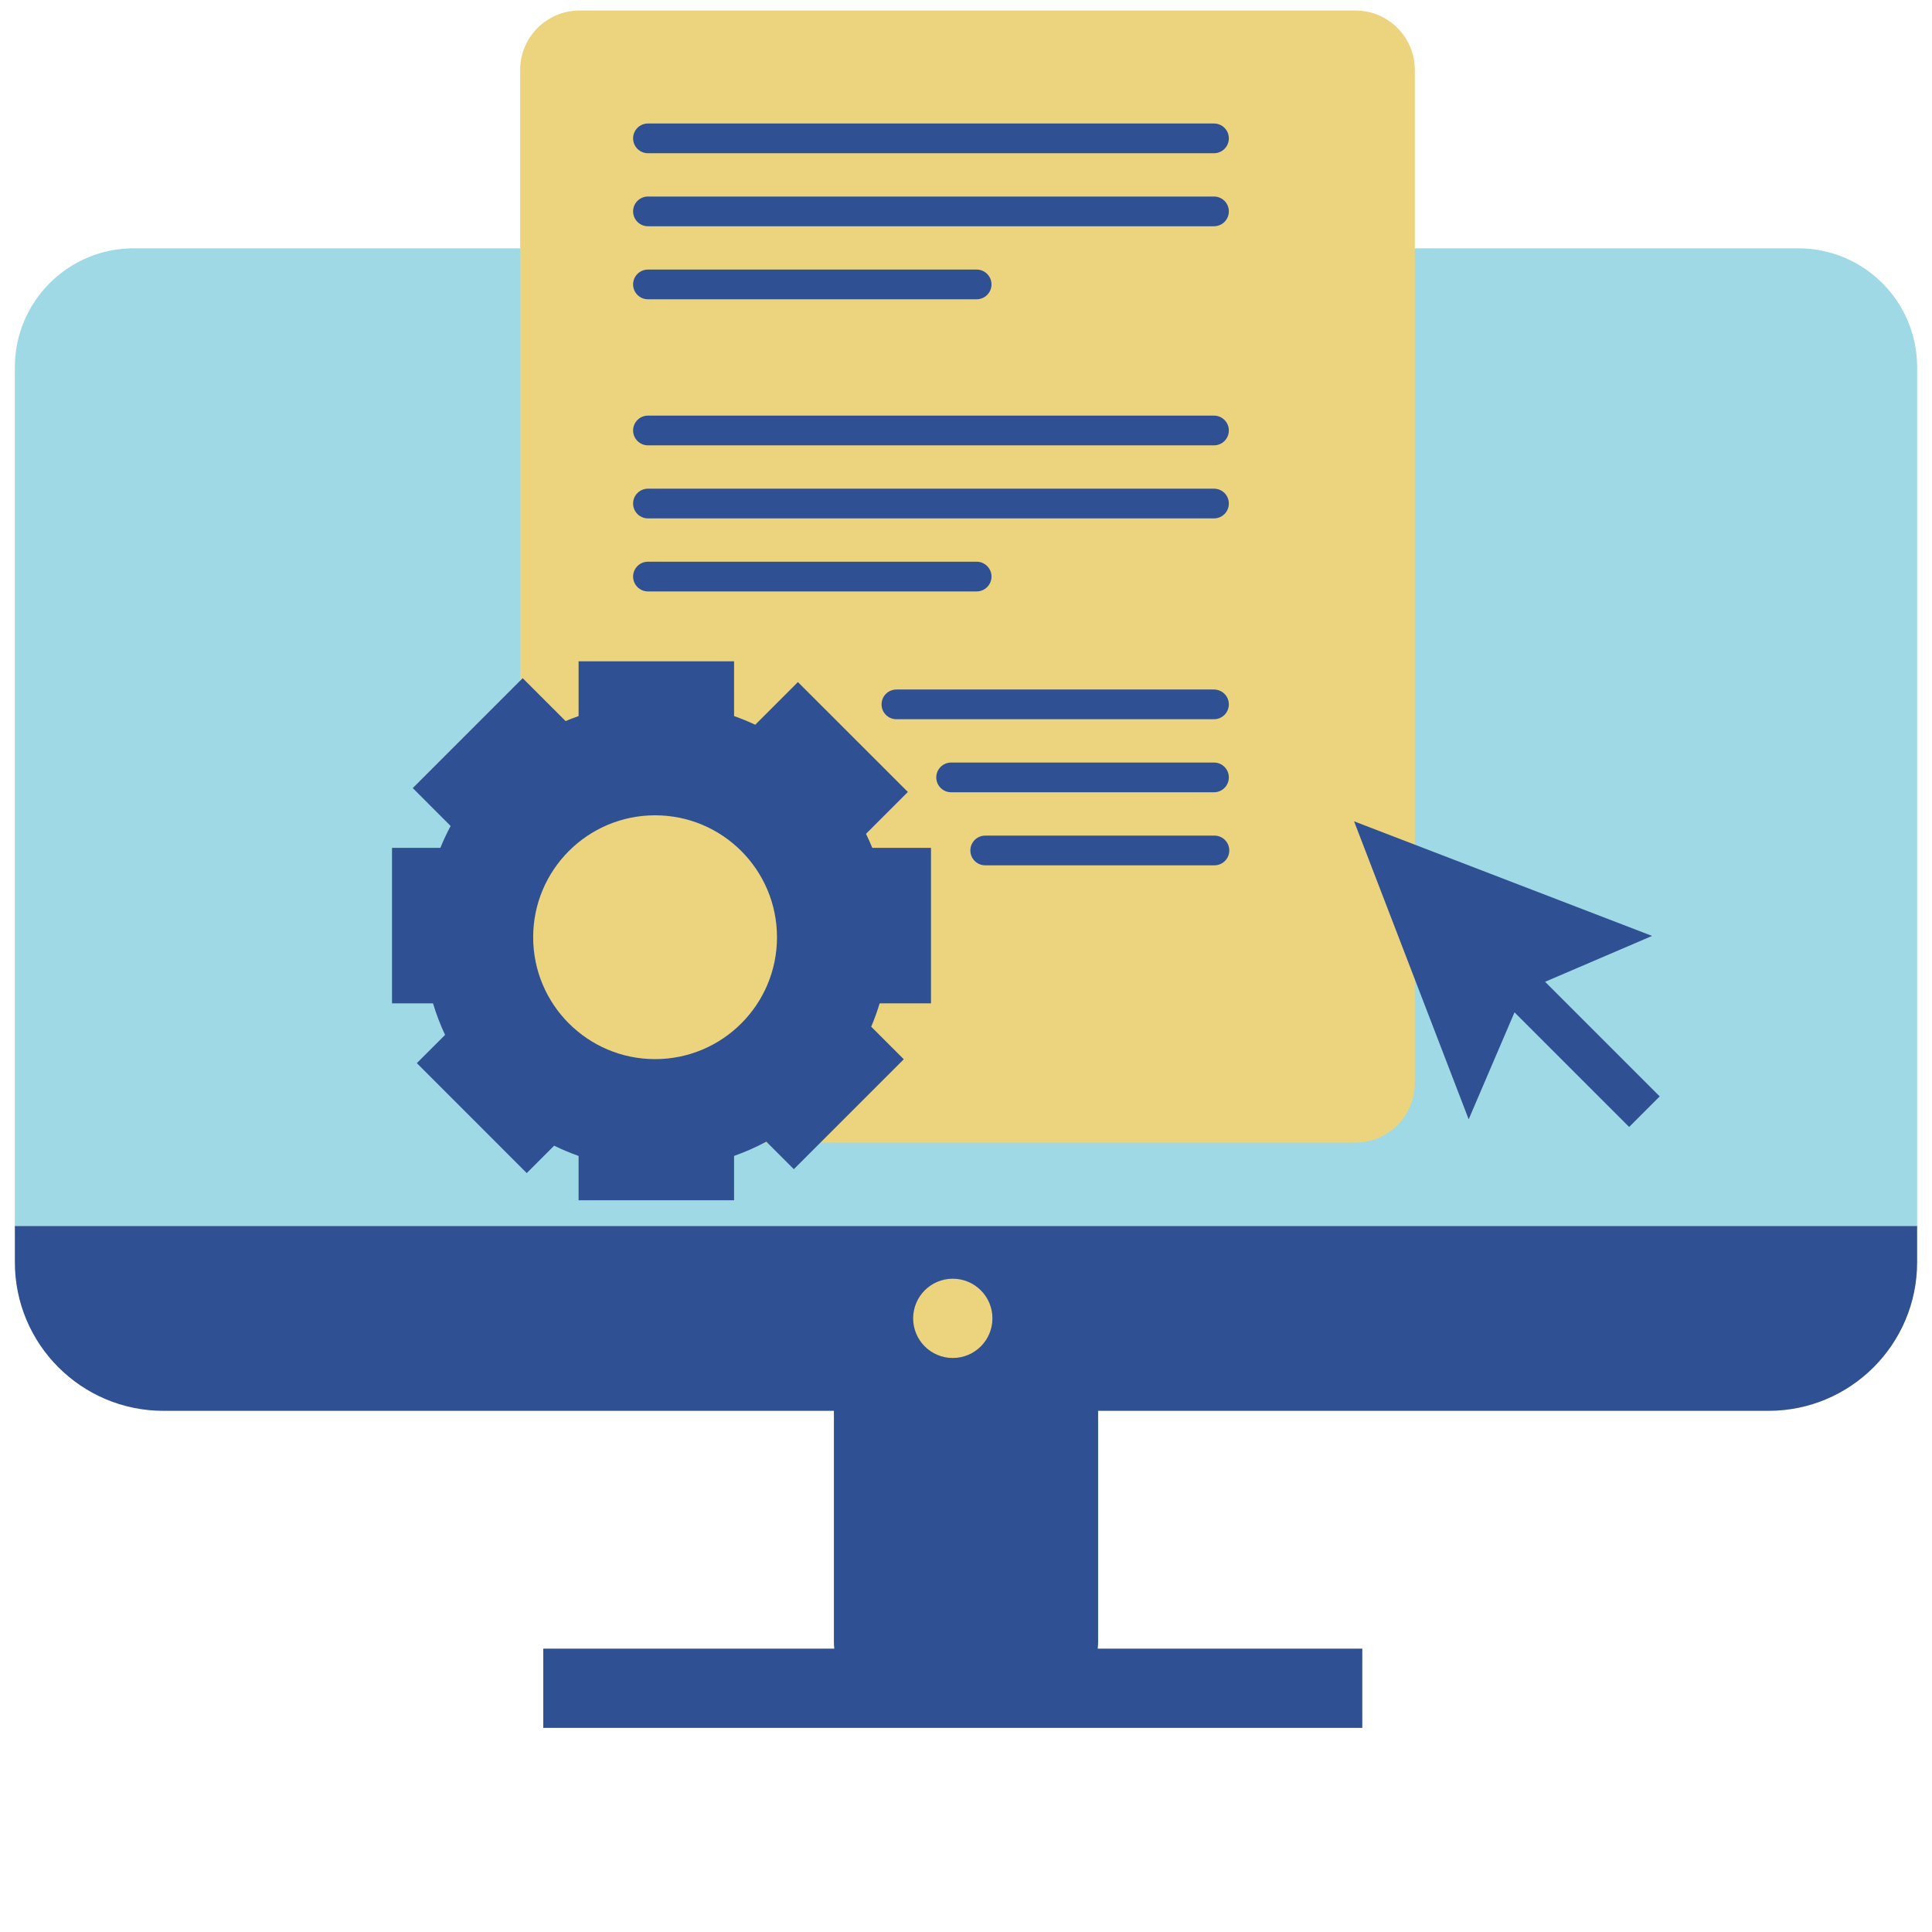 <svg width="72" height="72" viewBox="0 0 64 65" fill="none" xmlns="http://www.w3.org/2000/svg">
<g clip-path="url(#clip0_726_16913)">
<path fill-rule="evenodd" clip-rule="evenodd" d="M0 41.243H64V42.466C64 45.227 61.761 47.466 59 47.466H36.445V55.243C36.445 55.319 36.44 55.393 36.432 55.466H45.333V58.132H17.778V55.466H27.568C27.56 55.393 27.556 55.319 27.556 55.243V47.466H5C2.239 47.466 0 45.227 0 42.466V41.243Z" fill="#2F5093"/>
<path d="M31.555 45.688C32.292 45.688 32.889 45.091 32.889 44.355C32.889 43.618 32.292 43.021 31.555 43.021C30.819 43.021 30.222 43.618 30.222 44.355C30.222 45.091 30.819 45.688 31.555 45.688Z" fill="#ECD47F"/>
<path d="M0 12.354C0 10.145 1.791 8.354 4 8.354H60C62.209 8.354 64 10.145 64 12.354V41.243H0V12.354Z" fill="#9ED9E5"/>
<path d="M45.101 0.354H19C17.895 0.354 17 1.25 17 2.354V36.441C17 37.546 17.895 38.441 19 38.441H45.101C46.206 38.441 47.101 37.546 47.101 36.441V2.354C47.101 1.25 46.206 0.354 45.101 0.354Z" fill="#ECD47F"/>
<path fill-rule="evenodd" clip-rule="evenodd" d="M20.8 4.655C20.8 4.378 21.024 4.155 21.3 4.155H40.343C40.62 4.155 40.843 4.378 40.843 4.655C40.843 4.931 40.62 5.155 40.343 5.155H21.3C21.024 5.155 20.8 4.931 20.8 4.655ZM20.8 7.112C20.8 6.836 21.024 6.612 21.3 6.612H40.343C40.62 6.612 40.843 6.836 40.843 7.112C40.843 7.388 40.62 7.612 40.343 7.612H21.3C21.024 7.612 20.8 7.388 20.8 7.112ZM21.3 9.069C21.024 9.069 20.8 9.293 20.8 9.569C20.8 9.845 21.024 10.069 21.3 10.069H32.358C32.634 10.069 32.858 9.845 32.858 9.569C32.858 9.293 32.634 9.069 32.358 9.069H21.3ZM20.8 14.483C20.8 14.207 21.024 13.983 21.3 13.983H40.343C40.62 13.983 40.843 14.207 40.843 14.483C40.843 14.759 40.62 14.983 40.343 14.983H21.3C21.024 14.983 20.8 14.759 20.8 14.483ZM21.3 16.441C21.024 16.441 20.8 16.665 20.8 16.941C20.8 17.217 21.024 17.441 21.3 17.441H40.343C40.62 17.441 40.843 17.217 40.843 16.941C40.843 16.665 40.62 16.441 40.343 16.441H21.3ZM20.8 19.398C20.8 19.122 21.024 18.898 21.3 18.898H32.358C32.634 18.898 32.858 19.122 32.858 19.398C32.858 19.674 32.634 19.898 32.358 19.898H21.3C21.024 19.898 20.8 19.674 20.8 19.398ZM29.659 23.198C29.383 23.198 29.159 23.422 29.159 23.698C29.159 23.974 29.383 24.198 29.659 24.198H40.343C40.62 24.198 40.843 23.974 40.843 23.698C40.843 23.422 40.62 23.198 40.343 23.198H29.659ZM31 26.155C31 25.879 31.224 25.655 31.5 25.655H40.343C40.62 25.655 40.843 25.879 40.843 26.155C40.843 26.431 40.62 26.655 40.343 26.655H31.5C31.224 26.655 31 26.431 31 26.155ZM32.647 28.113C32.371 28.113 32.147 28.336 32.147 28.613C32.147 28.889 32.371 29.113 32.647 29.113H40.358C40.634 29.113 40.858 28.889 40.858 28.613C40.858 28.336 40.634 28.113 40.358 28.113H32.647Z" fill="#2F5093"/>
<path fill-rule="evenodd" clip-rule="evenodd" d="M18.966 22.249H24.197V24.091C24.44 24.177 24.677 24.274 24.909 24.383L26.345 22.947L30.044 26.645L28.636 28.053C28.712 28.208 28.782 28.366 28.848 28.526H30.822V33.757H29.095C29.014 34.025 28.919 34.287 28.811 34.542L29.907 35.638L26.208 39.336L25.282 38.41C24.935 38.596 24.572 38.757 24.197 38.89V40.382H18.966V38.89C18.684 38.79 18.41 38.675 18.144 38.545L17.222 39.467L13.524 35.768L14.474 34.818C14.314 34.477 14.178 34.122 14.068 33.757H12.689V28.526H14.315C14.418 28.273 14.534 28.028 14.661 27.789L13.387 26.514L17.085 22.816L18.529 24.26C18.673 24.199 18.818 24.143 18.966 24.091V22.249ZM25.641 31.532C25.641 33.797 23.805 35.633 21.54 35.633C19.274 35.633 17.438 33.797 17.438 31.532C17.438 29.267 19.274 27.43 21.54 27.43C23.805 27.43 25.641 29.267 25.641 31.532ZM54.311 37.915L54.825 37.401L55.339 36.887L51.483 33.031L55.082 31.488L45.056 27.632L48.912 37.658L50.454 34.059L54.311 37.915Z" fill="#2F5093"/>
</g>
<defs>
<clipPath id="clip0_726_16913">
<rect width="64" height="64" fill="white" transform="translate(0 0.354)"/>
</clipPath>
</defs>
</svg>
